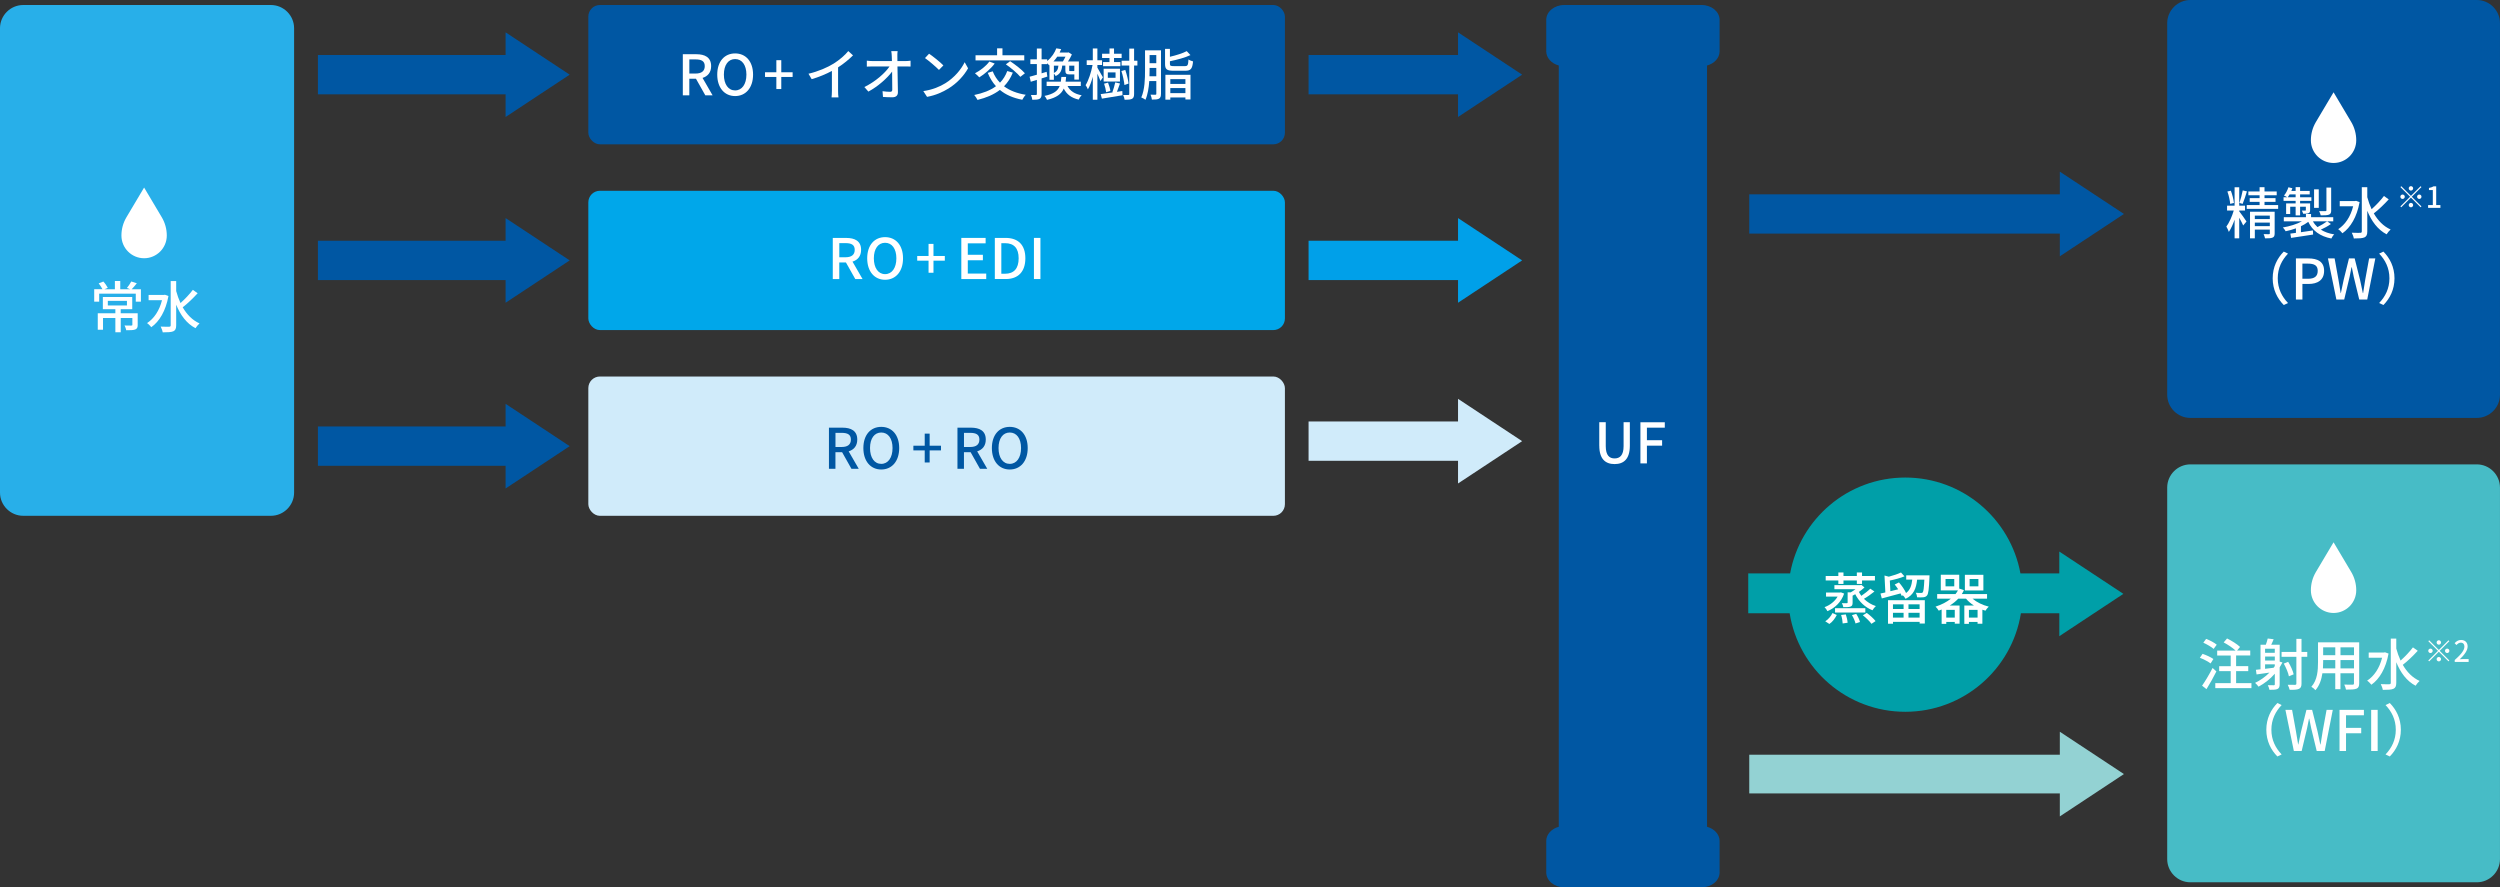 <?xml version="1.0" encoding="UTF-8"?>
<svg id="_レイヤー_2" data-name="レイヤー 2" xmlns="http://www.w3.org/2000/svg" viewBox="0 0 939.23 333.35">
  <rect x="0" y="0" width="939.23" height="333.35" fill="#333333" stroke="none"/>
  <defs>
    <style>
      .cls-1 {
        fill: #93d2d3;
      }

      .cls-2 {
        fill: #fff;
      }

      .cls-3 {
        fill: #009fa8;
      }

      .cls-4 {
        fill: #0057a3;
      }

      .cls-5 {
        fill: #00a7ea;
      }

      .cls-6 {
        fill: #00a0e9;
      }

      .cls-7 {
        fill: #47bcc6;
      }

      .cls-8 {
        fill: #28afe9;
      }

      .cls-9 {
        fill: #d0ebfa;
      }
    </style>
  </defs>
  <g id="layout">
    <g>
      <path class="cls-7" d="M930.5,174.46h-107.58c-4.8,0-8.72,3.93-8.72,8.72v139.57c0,4.8,3.92,8.72,8.72,8.72h107.58c4.8,0,8.72-3.92,8.72-8.72v-139.57c0-4.8-3.93-8.72-8.72-8.72"/>
      <path class="cls-4" d="M930.5,0h-107.58c-4.8,0-8.72,3.93-8.72,8.72v139.57c0,4.8,3.92,8.72,8.72,8.72h107.58c4.8,0,8.72-3.92,8.72-8.72V8.72c0-4.8-3.93-8.72-8.72-8.72"/>
      <path class="cls-4" d="M646.04,19.28V7.47c0-3.08-3.03-5.59-6.72-5.59h-51.69c-3.7,0-6.72,2.52-6.72,5.59v11.8c0,2.49,1.99,4.62,4.71,5.33v286.02c-2.73.72-4.71,2.85-4.71,5.34v11.8c0,3.07,3.02,5.59,6.72,5.59h51.69c3.7,0,6.72-2.51,6.72-5.59v-11.8c0-2.49-1.99-4.62-4.72-5.34V24.61c2.73-.72,4.72-2.84,4.72-5.33"/>
      <g>
        <path class="cls-2" d="M600.83,167.44v-8.82h2.44v8.99c0,3.49,1.38,4.62,3.32,4.62s3.38-1.13,3.38-4.62v-8.99h2.35v8.82c0,5.04-2.31,6.91-5.73,6.91s-5.75-1.87-5.75-6.91Z"/>
        <path class="cls-2" d="M616.3,158.63h9.15v2.04h-6.72v4.72h5.71v2.04h-5.71v6.66h-2.44v-15.45Z"/>
      </g>
      <path class="cls-8" d="M101.77,1.88H8.72C3.93,1.88,0,5.81,0,10.6v174.46c0,4.8,3.93,8.72,8.72,8.72h93.05c4.8,0,8.72-3.92,8.72-8.72V10.6c0-4.8-3.93-8.72-8.72-8.72"/>
      <rect class="cls-5" x="221.03" y="71.67" width="261.7" height="52.34" rx="4.36" ry="4.36"/>
      <g>
        <path class="cls-2" d="M321.32,104.84l-3.51-6.24h-2.5v6.24h-2.44v-15.45h5.06c3.19,0,5.58,1.13,5.58,4.47,0,2.39-1.28,3.82-3.23,4.43l3.78,6.55h-2.75ZM315.32,96.65h2.33c2.25,0,3.46-.92,3.46-2.79s-1.22-2.52-3.46-2.52h-2.33v5.31Z"/>
        <path class="cls-2" d="M325.8,97.05c0-4.98,2.75-7.96,6.72-7.96s6.74,2.98,6.74,7.96-2.77,8.06-6.74,8.06-6.72-3.09-6.72-8.06ZM336.76,97.05c0-3.63-1.68-5.84-4.24-5.84s-4.22,2.21-4.22,5.84,1.66,5.94,4.22,5.94,4.24-2.31,4.24-5.94Z"/>
        <path class="cls-2" d="M348.85,97.93h-4.26v-1.76h4.26v-4.54h1.85v4.54h4.26v1.76h-4.26v4.54h-1.85v-4.54Z"/>
        <path class="cls-2" d="M361.16,89.38h9.13v2.04h-6.7v4.3h5.67v2.06h-5.67v5h6.93v2.06h-9.36v-15.45Z"/>
        <path class="cls-2" d="M373.76,89.38h4.01c4.75,0,7.45,2.62,7.45,7.66s-2.71,7.79-7.33,7.79h-4.14v-15.45ZM377.6,102.84c3.32,0,5.1-1.95,5.1-5.79s-1.78-5.69-5.1-5.69h-1.41v11.49h1.41Z"/>
        <path class="cls-2" d="M388.44,89.38h2.44v15.45h-2.44v-15.45Z"/>
      </g>
      <g>
        <polygon class="cls-4" points="214.02 97.83 189.95 81.93 189.95 90.44 119.44 90.44 119.44 105.22 189.95 105.22 189.95 113.74 214.02 97.83"/>
        <rect class="cls-9" x="221.03" y="141.45" width="261.7" height="52.34" rx="4.36" ry="4.36"/>
        <g>
          <path class="cls-4" d="M319.88,176.12l-3.51-6.24h-2.5v6.24h-2.44v-15.45h5.06c3.19,0,5.58,1.13,5.58,4.47,0,2.39-1.28,3.82-3.23,4.43l3.78,6.55h-2.75ZM313.88,167.93h2.33c2.25,0,3.46-.92,3.46-2.79s-1.22-2.52-3.46-2.52h-2.33v5.31Z"/>
          <path class="cls-4" d="M324.36,168.33c0-4.98,2.75-7.96,6.72-7.96s6.74,2.98,6.74,7.96-2.77,8.06-6.74,8.06-6.72-3.09-6.72-8.06ZM335.32,168.33c0-3.63-1.68-5.84-4.24-5.84s-4.22,2.2-4.22,5.84,1.66,5.94,4.22,5.94,4.24-2.31,4.24-5.94Z"/>
          <path class="cls-4" d="M347.41,169.21h-4.26v-1.76h4.26v-4.54h1.85v4.54h4.26v1.76h-4.26v4.54h-1.85v-4.54Z"/>
          <path class="cls-4" d="M368.16,176.12l-3.51-6.24h-2.5v6.24h-2.44v-15.45h5.06c3.19,0,5.58,1.13,5.58,4.47,0,2.39-1.28,3.82-3.23,4.43l3.78,6.55h-2.75ZM362.16,167.93h2.33c2.25,0,3.46-.92,3.46-2.79s-1.22-2.52-3.46-2.52h-2.33v5.31Z"/>
          <path class="cls-4" d="M372.64,168.33c0-4.98,2.75-7.96,6.72-7.96s6.74,2.98,6.74,7.96-2.77,8.06-6.74,8.06-6.72-3.09-6.72-8.06ZM383.6,168.33c0-3.63-1.68-5.84-4.24-5.84s-4.22,2.2-4.22,5.84,1.66,5.94,4.22,5.94,4.24-2.31,4.24-5.94Z"/>
        </g>
        <polygon class="cls-4" points="214.02 167.62 189.95 151.72 189.95 160.23 119.44 160.23 119.44 175.01 189.95 175.01 189.95 183.52 214.02 167.62"/>
        <rect class="cls-4" x="221.03" y="1.88" width="261.7" height="52.34" rx="4.36" ry="4.36"/>
      </g>
      <g>
        <path class="cls-2" d="M264.98,35.82l-3.51-6.24h-2.5v6.24h-2.44v-15.45h5.06c3.19,0,5.58,1.13,5.58,4.47,0,2.39-1.28,3.82-3.23,4.43l3.78,6.55h-2.75ZM258.98,27.63h2.33c2.25,0,3.46-.92,3.46-2.79s-1.22-2.52-3.46-2.52h-2.33v5.31Z"/>
        <path class="cls-2" d="M269.46,28.03c0-4.98,2.75-7.96,6.72-7.96s6.74,2.98,6.74,7.96-2.77,8.06-6.74,8.06-6.72-3.09-6.72-8.06ZM280.42,28.03c0-3.63-1.68-5.84-4.24-5.84s-4.22,2.2-4.22,5.84,1.66,5.94,4.22,5.94,4.24-2.31,4.24-5.94Z"/>
        <path class="cls-2" d="M291.67,28.91h-4.26v-1.76h4.26v-4.54h1.85v4.54h4.26v1.76h-4.26v4.54h-1.85v-4.54Z"/>
        <path class="cls-2" d="M314.86,34.12c0,.86.04,2.02.15,2.48h-2.6c.06-.46.13-1.62.13-2.48v-7.47c-2.2,1.18-5,2.35-7.6,3.09l-1.2-2.04c3.59-.82,7.14-2.37,9.47-3.82,2.12-1.32,4.3-3.19,5.48-4.7l1.78,1.62c-1.51,1.51-3.49,3.15-5.61,4.51v8.82Z"/>
        <path class="cls-2" d="M340.14,22.95c.61,0,1.51-.08,1.95-.15v2.2c-.57-.02-1.32-.04-1.85-.04h-3.07c.06,3.11.15,6.99.17,9.7,0,1.22-.71,1.89-2.12,1.89-1.15,0-2.37-.06-3.49-.13l-.17-2.16c.97.15,2.14.23,2.88.23.57,0,.78-.27.78-.84,0-1.57-.02-4.22-.06-6.76-1.81,2.46-5.35,5.63-8.92,7.52l-1.51-1.72c4.18-2.02,7.79-5.25,9.47-7.73h-6.4c-.73,0-1.45.02-2.14.06v-2.23c.59.08,1.43.15,2.1.15h7.33c-.02-.69-.04-1.3-.06-1.81-.02-.57-.06-1.26-.19-1.93h2.39c-.08.61-.13,1.3-.1,1.93l.02,1.81h3Z"/>
        <path class="cls-2" d="M355.13,31.29c3.38-2.08,6-5.23,7.29-7.92l1.28,2.29c-1.51,2.71-4.09,5.58-7.37,7.6-2.12,1.3-4.79,2.54-8.04,3.13l-1.41-2.16c3.51-.52,6.24-1.7,8.25-2.94ZM354.42,24.57l-1.66,1.7c-1.09-1.11-3.7-3.38-5.25-4.45l1.53-1.64c1.49.99,4.2,3.17,5.38,4.39Z"/>
        <path class="cls-2" d="M380.5,27.3c-.82,2.04-1.93,3.72-3.3,5.12,2.1,1.57,4.81,2.65,8.17,3.19-.46.46-1.01,1.32-1.3,1.87-3.49-.67-6.26-1.89-8.42-3.7-2.29,1.76-5.1,2.94-8.4,3.76-.23-.48-.84-1.39-1.24-1.85,3.28-.67,6.03-1.72,8.17-3.3-1.28-1.41-2.29-3.06-3.09-5.02l1.87-.57c.65,1.64,1.55,3.06,2.73,4.26,1.18-1.2,2.1-2.65,2.73-4.37l2.08.59ZM373.7,23.87c-1.49,1.99-3.8,3.97-5.79,5.19-.36-.4-1.13-1.15-1.62-1.53,1.99-1.03,4.16-2.69,5.4-4.41l2.02.76ZM384.81,22.7h-18.31v-1.93h8.1v-2.6h2.02v2.6h8.19v1.93ZM379.49,22.99c1.91,1.26,4.37,3.15,5.56,4.54l-1.72,1.34c-1.09-1.34-3.49-3.34-5.44-4.7l1.6-1.18Z"/>
        <path class="cls-2" d="M393.48,28.77c-.71.23-1.45.46-2.16.69v5.86c0,.97-.19,1.49-.76,1.81-.57.29-1.39.36-2.73.36-.04-.46-.27-1.3-.52-1.81.84.02,1.62.02,1.85,0,.27,0,.38-.06.38-.36v-5.31c-.82.25-1.6.48-2.29.71l-.44-1.89c.76-.19,1.7-.46,2.73-.76v-3.99h-2.44v-1.8h2.44v-4.05h1.78v4.05h2.1v.65c1.74-1.41,2.86-3.21,3.42-4.77l1.83.29c-.17.42-.36.86-.57,1.28h3.09l.27-.06,1.24.8c-.38.84-.92,1.81-1.47,2.62h4.09v6.82h-1.7v-1.95h-1.7c-1.39,0-1.68-.34-1.68-1.64v-1.66h-1.18c-.17,1.87-.73,3.11-2.46,3.91-.13-.29-.42-.65-.67-.9v2.31h-1.66v-5.54l-.13.11c-.17-.25-.44-.55-.73-.8v.34h-2.1v3.46l1.91-.57.25,1.78ZM401.06,32.31c.94,1.85,2.67,3,5.33,3.49-.44.36-.92,1.11-1.13,1.62-2.79-.63-4.54-2-5.61-4.14-.9,2.04-2.69,3.4-6.3,4.24-.17-.44-.59-1.15-.94-1.49,3.46-.71,4.98-1.89,5.71-3.72h-4.91v-1.62h5.33c.1-.55.17-1.13.21-1.78h1.78c-.04.63-.1,1.22-.19,1.78h5.71v1.62h-5ZM397.2,21.29c-.42.63-.88,1.22-1.43,1.81h3.55c.34-.53.67-1.2.97-1.81h-3.09ZM395.94,27.4c1.18-.53,1.57-1.39,1.7-2.73h-1.7v2.73ZM403.62,24.67h-1.93v1.66c0,.34.04.38.42.38h1.15c.23,0,.29-.02.36-.13v-1.91Z"/>
        <path class="cls-2" d="M413.43,30.43c-.23-.65-.71-1.76-1.15-2.75v9.78h-1.72v-8.63c-.52,1.87-1.15,3.61-1.85,4.74-.17-.48-.59-1.2-.86-1.57,1.09-1.72,2.12-4.89,2.62-7.58h-2.2v-1.78h2.29v-4.43h1.72v4.43h1.76v1.78h-1.76v.99c.5.8,1.78,3.07,2.08,3.63l-.92,1.39ZM421.64,34.18l.08,1.6c-2.73.46-5.63.92-7.75,1.28l-.46-1.7c1.24-.15,2.88-.38,4.62-.65l-.23-.06c.38-1.01.86-2.6,1.09-3.7l1.78.42c-.4,1.05-.78,2.23-1.15,3.13l2.02-.31ZM416.83,21.78h-2.79v-1.6h2.79v-1.97h1.7v1.97h2.86v1.6h-2.86v1.53h2.39v1.55h-6.51v-1.55h2.41v-1.53ZM420.76,30.63h-6.13v-4.81h6.13v4.81ZM415.57,34.65c-.08-.82-.42-2.18-.78-3.21l1.49-.4c.4,1.03.8,2.35.88,3.13l-1.6.48ZM419.1,27.21h-2.9v2.02h2.9v-2.02ZM422.44,31.94c-.13-1.34-.59-3.57-1.13-5.25l1.45-.42c.57,1.68,1.09,3.82,1.24,5.12l-1.55.55ZM427.31,24.61h-1.24v10.69c0,.99-.21,1.51-.78,1.83-.59.29-1.47.36-2.77.36-.06-.46-.31-1.3-.57-1.81.86.04,1.68.04,1.95.02s.36-.11.36-.38v-10.71h-2.88v-1.79h2.88v-4.56h1.81v4.56h1.24v1.79Z"/>
        <path class="cls-2" d="M436.17,35.25c0,.9-.17,1.49-.73,1.81-.57.31-1.36.36-2.69.36-.04-.48-.27-1.34-.5-1.85.8.04,1.55.02,1.81.02s.36-.08.36-.36v-4.77h-2.65c-.17,2.48-.57,5.08-1.43,7.03-.36-.29-1.11-.71-1.57-.88,1.32-2.92,1.41-7.12,1.41-10.18v-7.52h6v16.33ZM434.41,28.66v-3.15h-2.52v.92c0,.67,0,1.45-.04,2.23h2.56ZM431.89,20.7v3.04h2.52v-3.04h-2.52ZM445.14,24.84c1.07,0,1.24-.34,1.36-2.5.42.31,1.22.61,1.72.73-.27,2.79-.84,3.51-2.94,3.51h-4.41c-2.52,0-3.17-.55-3.17-2.56v-5.65h1.83v2.96c2.35-.55,4.79-1.3,6.32-2.12l1.39,1.49c-2.08.99-5.04,1.76-7.71,2.31v.99c0,.71.23.84,1.49.84h4.12ZM437.83,28.09h9.43v9.28h-1.91v-.76h-5.67v.84h-1.85v-9.36ZM439.68,29.73v1.81h5.67v-1.81h-5.67ZM445.35,35v-1.91h-5.67v1.91h5.67Z"/>
      </g>
      <g>
        <polygon class="cls-4" points="214.02 28.05 189.95 12.15 189.95 20.66 119.44 20.66 119.44 35.44 189.95 35.44 189.95 43.95 214.02 28.05"/>
        <polygon class="cls-6" points="571.85 97.83 547.77 81.93 547.77 90.44 491.62 90.44 491.62 105.22 547.77 105.22 547.77 113.74 571.85 97.83"/>
        <polygon class="cls-9" points="571.85 165.74 547.77 149.84 547.77 158.35 491.62 158.35 491.62 173.12 547.77 173.12 547.77 181.64 571.85 165.74"/>
        <polygon class="cls-4" points="571.85 28.05 547.77 12.15 547.77 20.66 491.62 20.66 491.62 35.44 547.77 35.44 547.77 43.95 571.85 28.05"/>
        <polygon class="cls-1" points="797.94 290.81 773.86 274.91 773.86 306.72 797.94 290.81"/>
        <rect class="cls-1" x="657.18" y="283.54" width="117.21" height="14.54"/>
        <path class="cls-3" d="M797.73,223.11l-24.07-15.9v8.2h-14.6c-3.76-20.48-21.69-36-43.26-36s-39.5,15.52-43.26,36h-15.74v15h15.56c3.35,20.97,21.52,37,43.44,37s40.09-16.03,43.44-37h14.43v8.6l24.07-15.91Z"/>
      </g>
      <g>
        <path class="cls-2" d="M692.83,223c-1.09,3.23-3.53,5.48-6.28,6.61-.21-.46-.71-1.13-1.09-1.51,1.97-.69,3.84-2.12,4.91-3.95h-4.35v-1.55h5.31l.29-.06,1.2.46ZM685.72,233.42c1.2-.73,2.18-1.97,2.73-3.11l1.62.73c-.63,1.22-1.55,2.56-2.79,3.38l-1.55-1.01ZM690.65,218.07h-4.75v-1.68h4.75v-1.32h1.93v1.32h5.02v-1.32h1.95v1.32h4.85v1.68h-4.85v1.32h-1.95v-1.32h-5.02v1.32h-1.93v-1.32ZM704.21,222.22c-1.2.99-2.69,2.04-3.95,2.75,1.22,1.22,2.77,2.18,4.49,2.73-.44.36-.99,1.09-1.28,1.57-2.81-1.09-5.08-3.28-6.47-6.03-.34.19-.67.38-.99.55v2.6c0,.84-.15,1.24-.76,1.49-.61.23-1.47.23-2.73.23-.06-.46-.31-1.09-.54-1.51.82.02,1.6.02,1.85.02.23,0,.31-.08.31-.27v-3.82h1.18c.61-.34,1.22-.76,1.79-1.18h-7.94v-1.53h9.7l.42-.11,1.18.99c-.61.57-1.32,1.13-2.1,1.68.25.5.57.99.92,1.47,1.15-.78,2.54-1.87,3.36-2.69l1.55,1.05ZM689.41,228.5h11.38v1.62h-11.38v-1.62ZM693.46,230.83c.36,1.01.63,2.29.67,3.13l-1.85.27c-.02-.82-.25-2.14-.59-3.19l1.76-.21ZM697.37,230.62c.61.95,1.24,2.23,1.41,3.07l-1.68.54c-.19-.82-.73-2.14-1.34-3.13l1.62-.48ZM701.32,230.25c1.18.88,2.62,2.18,3.32,3.09l-1.55,1.03c-.63-.92-2.04-2.29-3.23-3.21l1.47-.9Z"/>
        <path class="cls-2" d="M724.9,216.16s-.02.5-.02.78c-.19,4.45-.4,6.15-.92,6.78-.36.44-.78.59-1.34.67-.52.06-1.43.06-2.37.02-.04-.54-.23-1.26-.52-1.72.86.08,1.64.08,1.97.08.29,0,.48-.02.65-.21.29-.36.46-1.6.61-4.79h-2.71c-.36,3.25-1.24,5.75-4.35,7.2-.19-.38-.63-.99-1.03-1.3l-.42.21c-.1-.29-.25-.61-.42-.94-2.5.67-5.08,1.36-7.05,1.89l-.5-1.85c.55-.1,1.16-.25,1.83-.4l-.32-6.36,1.62.44c1.66-.44,3.44-1.03,4.58-1.58l1.3,1.45c-1.57.65-3.63,1.2-5.5,1.57l.21,4.01,2.94-.71c-.42-.63-.86-1.26-1.32-1.79l1.6-.8c1.05,1.18,2.16,2.81,2.67,3.99,1.6-1.2,2.1-2.92,2.33-5.04h-2.27v-1.62h8.78ZM709.3,225.48h13.84v8.78h-1.95v-.63h-10.01v.71h-1.87v-8.86ZM711.17,227.05v1.74h3.99v-1.74h-3.99ZM715.16,232.03v-1.81h-3.99v1.81h3.99ZM721.18,227.05h-4.18v1.74h4.18v-1.74ZM721.18,232.03v-1.81h-4.18v1.81h4.18Z"/>
        <path class="cls-2" d="M741.09,224.93c1.53,1.32,3.76,2.41,6.07,2.98-.42.36-.97,1.05-1.24,1.53-.4-.1-.78-.23-1.16-.38v5.27h-1.81v-.67h-3.25v.73h-1.72v-6.89h3.61c-1.15-.73-2.18-1.62-2.98-2.58h-2.92c-.9.99-2,1.85-3.19,2.58h3.7v6.82h-1.81v-.67h-3.19v.73h-1.74v-5.38c-.36.15-.71.29-1.09.42-.25-.44-.82-1.15-1.2-1.51,2.25-.73,4.2-1.72,5.77-3h-5.16v-1.72h6.89c.36-.44.65-.9.92-1.39h-6.45v-5.88h6.93v5.21l1.76.59c-.23.5-.5,1.01-.8,1.47h9.49v1.72h-5.44ZM734.2,217.52h-3.28v2.75h3.28v-2.75ZM734.39,229.13h-3.19v2.9h3.19v-2.9ZM745.14,221.83h-6.95v-5.88h6.95v5.88ZM742.96,232.03v-2.9h-3.25v2.9h3.25ZM743.27,217.52h-3.3v2.75h3.3v-2.75Z"/>
      </g>
      <polygon class="cls-4" points="797.94 80.38 773.86 64.49 773.86 73 657.18 73 657.18 87.77 773.86 87.77 773.86 96.29 797.94 80.38"/>
      <g>
        <path class="cls-2" d="M830.5,249.25c-.86-.67-2.62-1.6-4.03-2.12l1.01-1.49c1.39.46,3.17,1.28,4.07,1.95l-1.05,1.66ZM832.68,252.25c-1.09,2.18-2.48,4.68-3.72,6.66l-1.66-1.3c1.13-1.6,2.73-4.26,3.95-6.66l1.43,1.3ZM831.65,243.79c-.82-.73-2.5-1.72-3.88-2.33l1.05-1.43c1.39.5,3.13,1.43,3.99,2.18l-1.16,1.57ZM845.85,256.66v1.87h-13.58v-1.87h5.79v-4.51h-4.33v-1.87h4.33v-4.01h-5.08v-1.85h6.91c-1.05-1.01-2.92-2.25-4.47-3.07l1.26-1.49c1.7.82,3.84,2.16,4.89,3.19l-1.13,1.36h4.96v1.85h-5.31v4.01h4.56v1.87h-4.56v4.51h5.77Z"/>
        <path class="cls-2" d="M857.5,248.89c-.32.63-.67,1.24-1.05,1.83v6.34c0,.95-.19,1.47-.82,1.79-.63.29-1.58.31-3.02.31-.08-.46-.34-1.28-.61-1.74.99.04,1.95.04,2.25.02.29-.02.38-.1.38-.42v-3.91c-1.76,2.02-3.86,3.65-6.11,4.87-.25-.36-.9-1.11-1.3-1.43,1.99-.97,3.84-2.27,5.4-3.86-1.76.25-3.46.48-4.85.69l-.25-1.74c.52-.04,1.11-.1,1.74-.19v-9.22h1.99c.27-.76.57-1.66.71-2.35l2.23.27c-.29.76-.63,1.47-.92,2.08h3.19v6.34l1.05.31ZM850.97,243.73v1.51h3.65v-1.51h-3.65ZM854.63,246.65h-3.65v1.51h3.65v-1.51ZM850.97,251.27c1.03-.13,2.12-.27,3.21-.4.15-.21.29-.42.44-.63v-.65h-3.65v1.68ZM866.82,246.75h-2.16v10.08c0,1.07-.27,1.64-.96,1.97-.69.32-1.79.38-3.49.36-.1-.5-.46-1.37-.73-1.89,1.26.04,2.37.04,2.73.02.38-.02.52-.12.52-.48v-10.06h-5.56v-1.83h5.56v-4.91h1.93v4.91h2.16v1.83ZM859.92,254.08c-.23-1.28-1.07-3.28-1.93-4.77l1.66-.67c.92,1.49,1.79,3.42,2.06,4.7l-1.78.74Z"/>
        <path class="cls-2" d="M886.33,256.72c0,1.13-.27,1.72-1.03,2.02-.78.31-2,.36-3.93.34-.08-.53-.4-1.39-.65-1.89,1.34.06,2.73.04,3.13.04.38,0,.52-.13.52-.53v-3.76h-5.08v6h-1.95v-6h-4.83c-.34,2.31-1.09,4.66-2.62,6.36-.29-.38-1.09-1.05-1.53-1.28,2.29-2.54,2.5-6.26,2.5-9.22v-7.47h15.47v15.39ZM877.35,251.1v-3.11h-4.56v.84c0,.71-.02,1.49-.08,2.27h4.64ZM872.79,243.2v2.96h4.56v-2.96h-4.56ZM884.38,243.2h-5.08v2.96h5.08v-2.96ZM884.38,251.1v-3.11h-5.08v3.11h5.08Z"/>
        <path class="cls-2" d="M897.36,245.53c-1.01,5.59-3.42,9.6-6.45,11.72-.34-.44-1.11-1.24-1.6-1.53,2.6-1.68,4.64-4.68,5.63-8.61h-5.04v-1.97h5.75l.38-.08,1.32.48ZM908.32,244.5c-1.66,1.81-3.84,3.93-5.61,5.27,1.55,2.69,3.63,4.85,6.32,6.05-.48.4-1.15,1.22-1.51,1.8-3.36-1.76-5.67-4.93-7.26-8.84v7.75c0,1.28-.32,1.89-1.07,2.25-.8.34-2.06.4-3.99.4-.08-.59-.46-1.55-.76-2.16,1.43.06,2.77.06,3.17.04.42,0,.59-.15.59-.53v-16.61h2.06v3.74c.42,1.58.97,3.09,1.62,4.51,1.62-1.43,3.46-3.38,4.64-4.96l1.81,1.28Z"/>
      </g>
      <g>
        <path class="cls-2" d="M916.25,244.19l3.63-3.63.32.32-3.63,3.63,3.63,3.63-.32.32-3.63-3.63-3.64,3.64-.32-.32,3.64-3.64-3.63-3.63.32-.32,3.63,3.63ZM913.94,244.51c0,.45-.37.83-.83.83s-.83-.37-.83-.83.37-.83.83-.83.83.37.83.83ZM916.25,242.2c-.45,0-.83-.37-.83-.83s.37-.83.83-.83.83.37.83.83-.37.83-.83.83ZM916.25,246.82c.45,0,.83.37.83.83s-.37.83-.83.83-.83-.37-.83-.83.37-.83.83-.83ZM918.56,244.51c0-.45.37-.83.83-.83s.82.37.82.83-.37.83-.82.83-.83-.37-.83-.83Z"/>
        <path class="cls-2" d="M922.24,247.95c2.39-2.11,3.62-3.69,3.62-5.02,0-.88-.47-1.49-1.38-1.49-.64,0-1.17.41-1.6.9l-.71-.7c.69-.75,1.41-1.21,2.46-1.21,1.48,0,2.44.97,2.44,2.43,0,1.56-1.24,3.18-2.96,4.82.42-.04.92-.08,1.32-.08h2.02v1.08h-5.23v-.74Z"/>
      </g>
      <g>
        <path class="cls-2" d="M851.44,274.16c0-4.26,1.76-7.62,4.16-10.04l1.6.76c-2.29,2.39-3.86,5.42-3.86,9.28s1.58,6.89,3.86,9.28l-1.6.76c-2.39-2.41-4.16-5.77-4.16-10.04Z"/>
        <path class="cls-2" d="M858.6,266.69h2.52l1.45,8.04.82,4.96h.08c.34-1.66.69-3.32,1.05-4.96l1.99-8.04h2.14l2.02,8.04c.36,1.62.69,3.28,1.05,4.96h.11c.25-1.68.53-3.34.78-4.96l1.47-8.04h2.33l-3.04,15.45h-3l-2.08-8.59c-.27-1.22-.5-2.37-.71-3.55h-.11c-.21,1.18-.46,2.33-.71,3.55l-2.04,8.59h-2.94l-3.17-15.45Z"/>
        <path class="cls-2" d="M878.95,266.69h9.15v2.04h-6.72v4.72h5.71v2.04h-5.71v6.66h-2.44v-15.45Z"/>
        <path class="cls-2" d="M890.83,266.69h2.44v15.45h-2.44v-15.45Z"/>
        <path class="cls-2" d="M901.98,274.16c0,4.26-1.76,7.62-4.16,10.04l-1.6-.76c2.29-2.39,3.86-5.42,3.86-9.28s-1.57-6.89-3.86-9.28l1.6-.76c2.39,2.41,4.16,5.77,4.16,10.04Z"/>
      </g>
      <g>
        <path class="cls-2" d="M905.77,73.59l3.63-3.63.32.32-3.63,3.63,3.63,3.63-.32.32-3.63-3.63-3.64,3.64-.32-.32,3.64-3.64-3.63-3.63.32-.32,3.63,3.63ZM903.46,73.91c0,.45-.37.83-.83.83s-.83-.37-.83-.83.37-.83.83-.83.83.37.83.83ZM905.77,71.6c-.45,0-.83-.37-.83-.83s.37-.83.83-.83.83.37.83.83-.37.83-.83.83ZM905.77,76.22c.45,0,.83.37.83.83s-.37.83-.83.83-.83-.37-.83-.83.37-.83.83-.83ZM908.08,73.91c0-.45.37-.83.83-.83s.82.37.82.83-.37.83-.82.83-.83-.37-.83-.83Z"/>
        <path class="cls-2" d="M912.22,77.04h1.77v-5.63h-1.45v-.8c.76-.14,1.3-.33,1.76-.62h.96v7.05h1.58v1.04h-4.62v-1.04Z"/>
      </g>
      <g>
        <path class="cls-2" d="M853.83,104.56c0-4.26,1.76-7.62,4.16-10.04l1.6.76c-2.29,2.39-3.86,5.42-3.86,9.28s1.57,6.89,3.86,9.28l-1.6.76c-2.39-2.42-4.16-5.77-4.16-10.04Z"/>
        <path class="cls-2" d="M862.57,97.09h4.68c3.44,0,5.9,1.18,5.9,4.66s-2.46,4.93-5.82,4.93h-2.33v5.86h-2.44v-15.45ZM867.1,104.73c2.48,0,3.65-.95,3.65-2.98s-1.28-2.71-3.74-2.71h-2.02v5.69h2.1Z"/>
        <path class="cls-2" d="M874.58,97.09h2.52l1.45,8.04.82,4.96h.08c.34-1.66.69-3.32,1.05-4.96l1.99-8.04h2.14l2.02,8.04c.36,1.62.69,3.28,1.05,4.96h.11c.25-1.68.53-3.34.78-4.96l1.47-8.04h2.33l-3.04,15.45h-3l-2.08-8.59c-.27-1.22-.5-2.37-.71-3.55h-.11c-.21,1.18-.46,2.33-.71,3.55l-2.04,8.59h-2.94l-3.17-15.45Z"/>
        <path class="cls-2" d="M899.59,104.56c0,4.26-1.76,7.62-4.16,10.04l-1.6-.76c2.29-2.39,3.86-5.42,3.86-9.28s-1.57-6.89-3.86-9.28l1.6-.76c2.39,2.42,4.16,5.77,4.16,10.04Z"/>
      </g>
      <path class="cls-2" d="M876.71,61.23h0c-4.71,0-8.53-3.82-8.53-8.53h0c0-2.42.65-4.8,1.89-6.88l6.63-11.15,6.63,11.15c1.24,2.08,1.89,4.46,1.89,6.88h0c0,4.71-3.82,8.53-8.53,8.53Z"/>
      <path class="cls-2" d="M876.71,230.29h0c-4.71,0-8.53-3.82-8.53-8.53h0c0-2.42.65-4.8,1.89-6.88l6.63-11.15,6.63,11.15c1.24,2.08,1.89,4.46,1.89,6.88h0c0,4.71-3.82,8.53-8.53,8.53Z"/>
      <g>
        <path class="cls-2" d="M52.94,108.66v4.68h-1.93v-3h-13.75v3h-1.87v-4.68h3.11c-.34-.65-.9-1.55-1.43-2.2l1.76-.69c.65.69,1.32,1.68,1.66,2.35l-1.24.55h3.91v-3.09h2.02v3.09h3.76l-1.26-.48c.55-.67,1.28-1.72,1.64-2.44l2.08.67c-.65.82-1.34,1.66-1.93,2.25h3.49ZM51.74,122.02c0,.94-.21,1.47-.92,1.76-.73.27-1.81.29-3.38.29-.1-.53-.4-1.28-.65-1.79,1.11.04,2.23.04,2.52.04.34-.02.42-.08.42-.34v-2.52h-4.37v5.38h-2.02v-5.38h-4.64v4.43h-1.97v-6.19h6.61v-1.53h-4.7v-4.58h11.04v4.58h-4.33v1.53h6.38v4.3ZM40.51,114.75h7.18v-1.72h-7.18v1.72Z"/>
        <path class="cls-2" d="M63.29,111.2c-1.01,5.59-3.42,9.6-6.45,11.72-.34-.44-1.11-1.24-1.6-1.53,2.6-1.68,4.64-4.68,5.63-8.61h-5.04v-1.97h5.75l.38-.08,1.32.48ZM74.25,110.18c-1.66,1.81-3.84,3.93-5.61,5.27,1.55,2.69,3.63,4.85,6.32,6.05-.48.4-1.15,1.22-1.51,1.8-3.36-1.76-5.67-4.93-7.26-8.84v7.75c0,1.28-.31,1.89-1.07,2.25-.8.34-2.06.4-3.99.4-.08-.59-.46-1.55-.76-2.16,1.43.06,2.77.06,3.17.04.42,0,.59-.15.59-.53v-16.61h2.06v3.74c.42,1.58.97,3.09,1.62,4.51,1.62-1.43,3.46-3.38,4.64-4.96l1.81,1.28Z"/>
      </g>
      <path class="cls-2" d="M54.15,97.02h0c-4.71,0-8.53-3.82-8.53-8.53h0c0-2.42.65-4.8,1.89-6.88l6.63-11.15,6.63,11.15c1.24,2.08,1.89,4.46,1.89,6.88h0c0,4.71-3.82,8.53-8.53,8.53Z"/>
      <g>
        <path class="cls-2" d="M841.26,79.4c.5.59,2.35,3.17,2.73,3.82l-1.24,1.49c-.29-.69-.92-1.87-1.49-2.92v7.75h-1.74v-7.01c-.61,1.76-1.39,3.46-2.16,4.6-.17-.59-.63-1.45-.94-2,1.07-1.41,2.16-3.9,2.79-6.03h-2.52v-1.83h2.83v-6.91h1.74v6.91h2.18v1.83h-2.18v.29ZM837.86,76.58c-.08-1.24-.52-3.17-1.05-4.64l1.3-.29c.57,1.43,1.01,3.34,1.16,4.6l-1.41.34ZM844.16,71.9c-.5,1.6-1.11,3.53-1.62,4.7l-1.2-.36c.44-1.24.96-3.28,1.24-4.7l1.57.36ZM855.88,77.03v1.45h-11.8v-1.45h4.83v-1.2h-3.72v-1.39h3.72v-1.07h-4.22v-1.43h4.22v-1.6h1.85v1.6h4.58v1.43h-4.58v1.07h4.14v1.39h-4.14v1.2h5.12ZM854.57,87.69c0,.86-.19,1.34-.78,1.57-.61.27-1.55.29-2.83.29-.08-.46-.34-1.16-.54-1.6.84.04,1.74.04,1.97.04.27,0,.36-.08.36-.31v-1.41h-5.63v3.28h-1.81v-10.01h9.26v8.15ZM847.12,80.99v1.32h5.63v-1.32h-5.63ZM852.75,84.96v-1.32h-5.63v1.32h5.63Z"/>
        <path class="cls-2" d="M875.7,84.16c-1.13.82-2.56,1.57-3.78,2.12,1.36.86,3.04,1.47,5.04,1.78-.4.34-.88,1.07-1.09,1.55-4.28-.84-7.08-2.92-8.67-6.26-.78.59-1.72,1.16-2.75,1.64v2.25c1.43-.21,2.98-.44,4.49-.67l.08,1.55c-2.94.44-6.05.92-8.27,1.26l-.29-1.62c.61-.06,1.32-.17,2.1-.27v-1.7c-1.26.46-2.58.84-3.86,1.09-.21-.42-.69-1.07-1.05-1.43,2.52-.4,5.25-1.24,7.2-2.31h-6.84v-1.55h8.31v-1.2h1.93v1.2h8.33v1.55h-7.64c.44.82,1.03,1.55,1.72,2.18,1.24-.61,2.71-1.51,3.63-2.18l1.41,1.01ZM862.45,75.47h-4.54v-1.36h1.39c-.34-.23-.88-.5-1.22-.65.71-.82,1.3-1.97,1.66-3.11l1.49.38c-.13.34-.25.67-.4,1.01h1.62v-1.43h1.68v1.43h3.61v1.3h-3.61v1.07h4.24v1.36h-4.24v.95h3.76v2.48c0,.67-.11.99-.59,1.2-.46.21-1.11.21-2.02.21-.08-.38-.34-.86-.5-1.2.61.02,1.09.02,1.28.02.19-.02.23-.06.23-.21v-1.24h-2.16v3.25h-1.68v-3.25h-2.04v2.73h-1.53v-3.99h3.57v-.95ZM862.45,74.11v-1.07h-2.27c-.23.4-.46.76-.69,1.07h2.96ZM871.14,78.1h-1.76v-6.97h1.76v6.97ZM875.81,79.02c0,.92-.19,1.34-.84,1.62-.67.25-1.66.27-3.09.27-.1-.48-.36-1.13-.61-1.6,1.05.04,2.06.04,2.37.02.29-.02.38-.1.38-.34v-8.5h1.78v8.52Z"/>
        <path class="cls-2" d="M886.48,75.93c-1.01,5.58-3.42,9.59-6.45,11.71-.34-.44-1.11-1.24-1.6-1.53,2.6-1.68,4.64-4.68,5.63-8.61h-5.04v-1.97h5.75l.38-.08,1.32.48ZM897.43,74.9c-1.66,1.81-3.84,3.93-5.61,5.27,1.55,2.69,3.63,4.85,6.32,6.05-.48.4-1.16,1.22-1.51,1.81-3.36-1.76-5.67-4.93-7.26-8.84v7.75c0,1.28-.31,1.89-1.07,2.25-.8.34-2.06.4-3.99.4-.08-.59-.46-1.55-.76-2.16,1.43.06,2.77.06,3.17.04.42,0,.59-.15.59-.52v-16.61h2.06v3.74c.42,1.57.97,3.09,1.62,4.51,1.62-1.43,3.46-3.38,4.64-4.96l1.81,1.28Z"/>
      </g>
    </g>
  </g>
</svg>